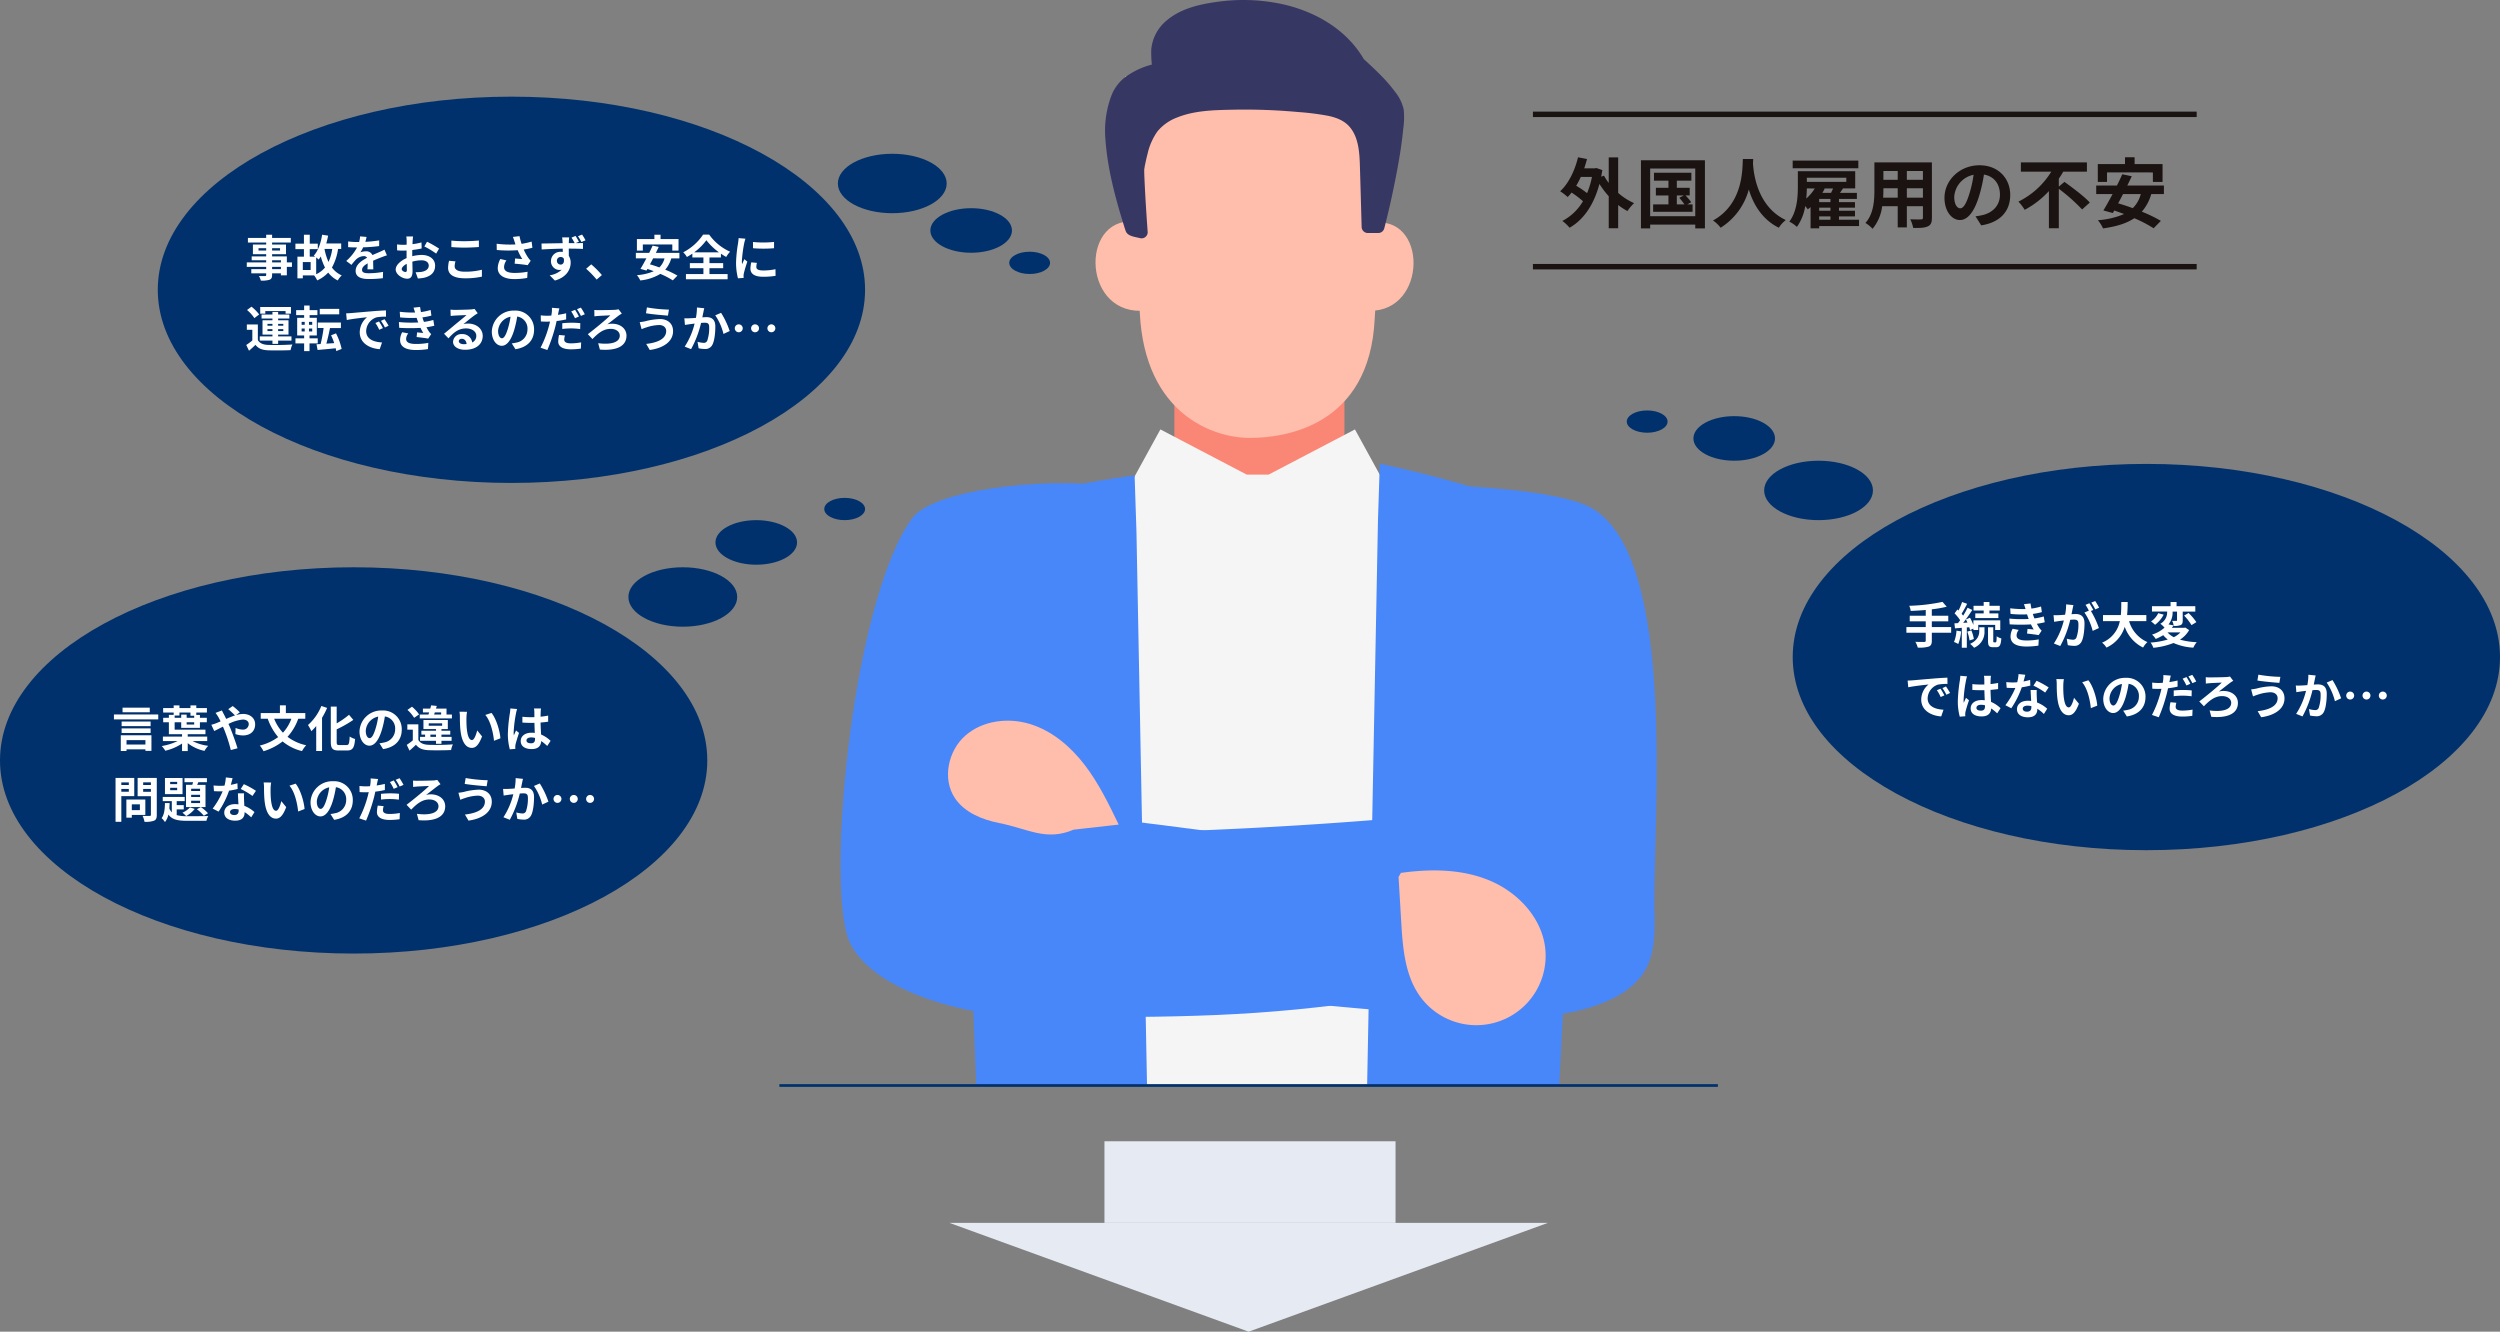 <svg xmlns="http://www.w3.org/2000/svg" xmlns:xlink="http://www.w3.org/1999/xlink" width="919" height="489.53" viewBox="0 0 919 489.53"><rect x="0" y="0" width="919" height="489.53" fill="#808080" stroke="none"/><defs><clipPath id="a"><rect width="300" height="398.794" fill="none"/></clipPath></defs><g transform="translate(6750 -1760.47)"><ellipse cx="130" cy="71" rx="130" ry="71" transform="translate(-6091 1931)" fill="#00316c"/><ellipse cx="130" cy="71" rx="130" ry="71" transform="translate(-6692 1796)" fill="#00316c"/><path d="M-99.792-16.492a31.74,31.74,0,0,1-1.792,5.964,34.435,34.435,0,0,0-4-2.716,29.558,29.558,0,0,0,1.68-3.248Zm9.632-7.168h-3.472v9.38a19,19,0,0,1-1.736-2.688l-1.036.392q.21-1.176.42-2.436l-2.184-.756-.588.112h-3.892c.392-1.12.728-2.24,1.036-3.416l-3.3-.644c-1.232,5.012-3.5,9.688-6.58,12.488A20.073,20.073,0,0,1-108.724-9.1a13.767,13.767,0,0,0,1.428-1.652,35.735,35.735,0,0,1,4.2,3.192,19.018,19.018,0,0,1-7.588,7.252,14.1,14.1,0,0,1,2.66,2.492c4.984-2.828,8.876-8.176,10.976-16.1a31.788,31.788,0,0,0,3.416,4.508V2.38h3.472V-6.16a23.667,23.667,0,0,0,3.416,2.212A16.014,16.014,0,0,1-84.308-6.86a23.08,23.08,0,0,1-5.852-3.752ZM-68.6-9.688H-66L-67.7-8.82a21.318,21.318,0,0,1,1.9,2.436h-2.8Zm3.836,3.3,1.456-.812a21.609,21.609,0,0,0-2.1-2.492h1.54v-2.8H-68.6V-15.12h5.348v-2.912H-77v2.912h5.32v2.632H-76.3v2.8h4.62v3.3h-5.628v2.716h14.5V-6.384ZM-78.4-2.044V-19.572h16.576V-2.044Zm-3.388-20.58V2.436H-78.4v-1.4h16.576v1.4h3.556v-25.06Zm37.464-.448c-.2,3.7.2,16.408-10.976,22.6a11.669,11.669,0,0,1,2.8,2.66A23.91,23.91,0,0,0-42.14-11.872c1.568,5.152,4.7,10.92,11.032,14.056A10.944,10.944,0,0,1-28.532-.644C-38.976-5.544-40.376-17.612-40.6-21.476c.028-.588.056-1.148.084-1.6Zm42.448.588H-26.012v2.8H-1.876Zm-14.392,20.5h4.144V-.756h-4.144Zm-1.624-10.276A15.951,15.951,0,0,1-21.028-8.54c.14-1.316.2-2.576.224-3.724ZM-6.3-16.184v1.512H-20.8v-1.512Zm-8.792,5.544c.308-.5.588-1.036.84-1.54l-.28-.084h3.36c-.2.532-.476,1.092-.728,1.624Zm2.968,3.416h-4.144V-8.4h4.144Zm0,3.164h-4.144V-5.18h4.144Zm10.5,3.3H-8.988V-1.988h5.88V-4.06h-5.88V-5.18h5.88V-7.224h-5.88V-8.4h6.58v-2.24H-8.624c.364-.532.756-1.064,1.12-1.624h4.48v-6.328H-24.108v5.516c0,3.78-.252,9.212-3.136,13.02a12.162,12.162,0,0,1,2.8,1.932A18.37,18.37,0,0,0-21.392-5.8c.364.448.728.924.924,1.232.336-.252.7-.532,1.036-.84V2.408h3.164v-.84H-1.624ZM15.96-8.876V-12.32h5.908v3.444Zm-8.708,0c.056-1.036.084-2.044.084-2.94v-.5H12.6v3.444Zm5.348-9.8v3.248H7.336v-3.248Zm9.268,3.248H15.96v-3.248h5.908Zm3.3-6.412H4.032v10c0,3.92-.252,8.9-3.3,12.264A12.3,12.3,0,0,1,3.36,2.576,16.035,16.035,0,0,0,6.888-5.74H12.6V2.072h3.36V-5.74h5.908v4.2c0,.5-.2.672-.728.672-.5,0-2.352.028-3.92-.056a12.588,12.588,0,0,1,1.064,3.192c2.52.028,4.228-.028,5.376-.588,1.12-.5,1.512-1.4,1.512-3.192ZM53.956-9.856c0-6.1-4.368-10.92-11.312-10.92-7.252,0-12.852,5.516-12.852,11.984,0,4.732,2.576,8.148,5.684,8.148,3.052,0,5.46-3.472,7.14-9.128A56.626,56.626,0,0,0,44.3-17.36c3.78.644,5.88,3.528,5.88,7.392,0,4.088-2.8,6.664-6.384,7.5a21.536,21.536,0,0,1-2.6.448l2.1,3.332C50.344.224,53.956-3.948,53.956-9.856Zm-20.58.7a8.814,8.814,0,0,1,7.112-8.12A42.028,42.028,0,0,1,39-10.5c-1.148,3.78-2.24,5.544-3.416,5.544C34.5-4.956,33.376-6.328,33.376-9.156Zm38.444-3.78v-2.912a28.2,28.2,0,0,0,1.624-2.576h8.708V-21.84H57.876v3.416H69.048a29.371,29.371,0,0,1-12.068,11,20,20,0,0,1,2.3,3.024,33.448,33.448,0,0,0,8.9-6.888V2.38h3.64v-14.5a65.4,65.4,0,0,1,8.568,7.588l2.828-2.548C81.2-9.3,76.888-12.516,73.892-14.672Zm17.724-5.208H106.4v3.5h3.556v-6.58H99.68v-2.492H96.152v2.492h-10v6.58h3.388Zm12.4,7.952a11.109,11.109,0,0,1-2.94,5.18C97.16-5.684,95.34-6.3,93.632-6.776c.588-1.092,1.2-2.24,1.792-3.416Zm8.512,0v-3.136H96.992c.588-1.176,1.148-2.324,1.652-3.416l-3.5-.728c-.56,1.288-1.232,2.716-1.96,4.144H85.568v3.136h6.02c-1.2,2.268-2.38,4.4-3.388,6.02l3.472.952.532-.924c1.176.392,2.38.84,3.612,1.288A29.35,29.35,0,0,1,86.184-.588a13.6,13.6,0,0,1,1.9,3.024c4.7-.672,8.512-1.764,11.48-3.752a48.087,48.087,0,0,1,7.112,3.7l2.66-2.716a51.462,51.462,0,0,0-7-3.388,16.991,16.991,0,0,0,3.472-6.468Z" transform="translate(-6065 1842)" fill="#1a1311"/><path d="M13.266-2.592h-3.24v-.846h3.24ZM10.026-5.85h3.24v.774h-3.24Zm-5-3.582V-10.3H7.848v.864Zm7.92-.864v.864H10.026V-10.3Zm4.374,5.22H15.444V-7.29H10.026v-.792h5.112v-3.564H10.026v-.738H16.9v-1.692H10.026v-1.17H7.848v1.17H1.134v1.692H7.848v.738H2.97v3.564H7.848v.792H2.52v1.44H7.848v.774H.72v1.638H7.848v.846H2.376v1.548H7.848v.558c0,.324-.108.432-.45.45-.288,0-1.35,0-2.214-.036a6.6,6.6,0,0,1,.7,1.692,9.479,9.479,0,0,0,3.186-.306c.7-.306.954-.738.954-1.8v-.558h3.24v.738h2.178V-3.438h1.872Zm8.91-1.818c.36.288.7.594.9.774a9.621,9.621,0,0,0,.792-1.134,20.787,20.787,0,0,0,1.548,4.068A9.39,9.39,0,0,1,26.226-.72ZM24.192-2.286h-2.88v-2.9h2.88Zm7.938-7.74a16.508,16.508,0,0,1-1.368,4.788,19.876,19.876,0,0,1-1.476-4.788Zm3.294,0v-2.016h-5.49a28.855,28.855,0,0,0,.684-2.862l-2.2-.342c-.486,3.078-1.476,5.958-3.078,7.7a5.53,5.53,0,0,1,.5.36h-1.98V-9.954H26.82v-2H23.868v-3.294H21.726v3.294H18.594v2h3.132v2.772H19.332V.774h1.98V-.288H25.47A8.75,8.75,0,0,1,26.6,1.548a12.848,12.848,0,0,0,4.05-2.88,9.9,9.9,0,0,0,3.51,2.9A7.719,7.719,0,0,1,35.622-.288a8.913,8.913,0,0,1-3.6-2.9,19.721,19.721,0,0,0,2.25-6.84Zm9.324-4.41-2.376-.2a10.008,10.008,0,0,1-.36,2.07h-.864a23.421,23.421,0,0,1-3.168-.216v2.106c.99.072,2.3.108,3.042.108h.234A17.665,17.665,0,0,1,37.278-5.6L39.2-4.158a20.726,20.726,0,0,1,1.674-1.98A4.384,4.384,0,0,1,43.686-7.38a1.385,1.385,0,0,1,1.26.612c-2.052,1.062-4.212,2.5-4.212,4.806,0,2.322,2.088,3.006,4.914,3.006A45.028,45.028,0,0,0,50.742.738l.072-2.322a29.446,29.446,0,0,1-5.112.5c-1.764,0-2.61-.27-2.61-1.26,0-.9.72-1.6,2.07-2.376-.018.792-.036,1.656-.09,2.2h2.16c-.018-.828-.054-2.16-.072-3.168,1.1-.5,2.124-.9,2.934-1.224.612-.234,1.566-.594,2.142-.756l-.9-2.088c-.666.342-1.3.63-2,.936-.738.324-1.494.63-2.43,1.062a2.437,2.437,0,0,0-2.394-1.386,6.1,6.1,0,0,0-2.034.36,12.568,12.568,0,0,0,1.026-1.836,53.62,53.62,0,0,0,5.868-.45l.018-2.088a45.57,45.57,0,0,1-5.094.522A17.22,17.22,0,0,0,44.748-14.436Zm17.1-.18H59.364a14.486,14.486,0,0,1,.126,1.584c0,.306,0,.828-.018,1.458-.36.018-.72.036-1.044.036a19.96,19.96,0,0,1-2.484-.144L55.98-9.5a22.068,22.068,0,0,0,2.52.09c.288,0,.612-.018.954-.036v1.512c0,.414,0,.846.018,1.278-2.214.954-4.014,2.592-4.014,4.158,0,1.908,2.466,3.42,4.212,3.42,1.188,0,1.98-.594,1.98-2.826,0-.612-.036-2.016-.072-3.438a12.136,12.136,0,0,1,3.384-.5c1.566,0,2.646.72,2.646,1.944,0,1.314-1.152,2.034-2.61,2.3a13.86,13.86,0,0,1-2.214.126L63.612.846A16.481,16.481,0,0,0,65.97.558c2.862-.72,3.978-2.322,3.978-4.446,0-2.484-2.178-3.924-4.95-3.924a14.915,14.915,0,0,0-3.456.468V-8.01c0-.522,0-1.08.018-1.62,1.17-.144,2.412-.324,3.438-.558l-.054-2.232a22.045,22.045,0,0,1-3.312.648c.018-.45.036-.882.054-1.278C61.722-13.518,61.794-14.292,61.848-14.616Zm5.13,1.944-.99,1.746A28.639,28.639,0,0,1,70.326-8.3l1.08-1.836A37.614,37.614,0,0,0,66.978-12.672ZM57.672-2.592c0-.63.738-1.368,1.836-1.962.036.972.054,1.8.054,2.25,0,.612-.252.756-.576.756C58.518-1.548,57.672-2.034,57.672-2.592ZM75.924-13.086v2.376c1.458.126,3.024.2,4.914.2,1.71,0,3.942-.108,5.2-.216v-2.394c-1.386.144-3.438.252-5.22.252A47.219,47.219,0,0,1,75.924-13.086Zm1.512,7.632L75.078-5.67a11.644,11.644,0,0,0-.36,2.592c0,2.466,2.07,3.852,6.192,3.852A27.737,27.737,0,0,0,87.156.162l-.018-2.538a24.715,24.715,0,0,1-6.318.72c-2.592,0-3.69-.828-3.69-1.98A6.632,6.632,0,0,1,77.436-5.454Zm21.69-7.326c.108.306.216.684.36,1.1a37.681,37.681,0,0,1-6.912-.252l.036,2.3a48.268,48.268,0,0,0,7.686.072A23.653,23.653,0,0,0,101.988-6.3c-.558-.036-1.746-.144-2.628-.216l-.18,1.908c1.512.126,3.78.36,4.788.558l1.116-1.62a11.349,11.349,0,0,1-.972-1.206,19.716,19.716,0,0,1-1.6-2.934,23.94,23.94,0,0,0,3.2-.648l-.288-2.268a27.106,27.106,0,0,1-3.69.828,21.05,21.05,0,0,1-.756-2.826l-2.43.288C98.784-13.842,98.982-13.194,99.126-12.78ZM96.174-5.8l-2.25-.522A7.368,7.368,0,0,0,92.97-2.97c0,2.592,2.322,4.014,5.994,4.032A25.394,25.394,0,0,0,103.806.63l.126-2.268a24.86,24.86,0,0,1-4.824.432c-2.466,0-3.816-.648-3.816-2.16A4.336,4.336,0,0,1,96.174-5.8Zm18.54.162a1.345,1.345,0,0,1,1.368-1.422,1.3,1.3,0,0,1,1.188.63c.234,1.584-.414,2.16-1.17,2.16A1.359,1.359,0,0,1,114.714-5.634Zm6.84-9.162-1.476.612a22.854,22.854,0,0,1,1.17,2.034h-2.16c0-.216.018-.414.018-.558.018-.288.072-1.26.126-1.548H116.64c.036.234.108.846.162,1.566a4.906,4.906,0,0,1,.018.558c-2.43.036-5.706.108-7.758.126l.054,2.178c2.214-.126,5.022-.252,7.74-.288.018.4.018.81.018,1.206a4.671,4.671,0,0,0-.72-.054,3.425,3.425,0,0,0-3.618,3.384,3.184,3.184,0,0,0,3.114,3.294,3.889,3.889,0,0,0,.828-.09,8.147,8.147,0,0,1-4.41,2.052L113.976,1.6c4.41-1.242,5.8-4.212,5.8-6.57a4.526,4.526,0,0,0-.684-2.5c0-.792,0-1.746-.018-2.664,2.43,0,4.14.054,5.22.108l.018-2.142c-.54,0-1.584,0-2.736.018l1.242-.522A20.505,20.505,0,0,0,121.554-14.8Zm2.412-.5-1.494.612a15.708,15.708,0,0,1,1.26,2.124l1.512-.63A19.914,19.914,0,0,0,123.966-15.3ZM129.33,1.242l1.926-1.656a32.39,32.39,0,0,0-3.924-3.942l-1.872,1.62A35.273,35.273,0,0,1,129.33,1.242ZM146.3-11.664H157.14v2.25h2.286v-4.23H152.82v-1.6h-2.268v1.6h-6.426v4.23H146.3Zm7.974,5.112a7.141,7.141,0,0,1-1.89,3.33c-1.188-.432-2.358-.828-3.456-1.134.378-.7.774-1.44,1.152-2.2Zm5.472,0V-8.568h-8.658c.378-.756.738-1.494,1.062-2.2l-2.25-.468c-.36.828-.792,1.746-1.26,2.664h-4.9v2.016h3.87c-.774,1.458-1.53,2.826-2.178,3.87l2.232.612.342-.594c.756.252,1.53.54,2.322.828a18.868,18.868,0,0,1-6.192,1.458,8.742,8.742,0,0,1,1.224,1.944,17.575,17.575,0,0,0,7.38-2.412A30.913,30.913,0,0,1,157.32,1.53l1.71-1.746a33.082,33.082,0,0,0-4.5-2.178,10.923,10.923,0,0,0,2.232-4.158Zm5.418-2.214a20.736,20.736,0,0,0,4.5-4.464,21.693,21.693,0,0,0,4.644,4.464ZM170.8-2.934h5.04V-4.806H170.8v-2.07h4.212v-1.4a22.817,22.817,0,0,0,1.944,1.206A10.429,10.429,0,0,1,178.38-9a19.023,19.023,0,0,1-7.7-6.3h-2.214a19.643,19.643,0,0,1-7.308,6.516,7.908,7.908,0,0,1,1.35,1.728,23.03,23.03,0,0,0,2-1.242v1.422h4.068v2.07h-4.986v1.872h4.986V-.792h-6.426V1.134h15.318V-.792H170.8Zm16-9.648v2.3a48.311,48.311,0,0,0,7.74,0V-12.6A37.014,37.014,0,0,1,186.8-12.582Zm1.44,7.686-2.07-.2a11,11,0,0,0-.306,2.34C185.868-.9,187.362.2,190.458.2A25.492,25.492,0,0,0,195.1-.144l-.036-2.43a21.278,21.278,0,0,1-4.518.468c-1.836,0-2.52-.486-2.52-1.278A6.11,6.11,0,0,1,188.244-4.9Zm-4.212-8.892L181.512-14c-.018.576-.126,1.26-.18,1.764a50.192,50.192,0,0,0-.756,7.128,23.01,23.01,0,0,0,.7,5.886L183.366.63c-.018-.252-.036-.54-.036-.738a5.433,5.433,0,0,1,.09-.846c.2-.954.792-2.916,1.3-4.41L183.6-6.246c-.252.594-.54,1.224-.81,1.836a8.684,8.684,0,0,1-.072-1.17,47.742,47.742,0,0,1,.864-6.606C183.654-12.51,183.888-13.41,184.032-13.788ZM7.524,12.824h7.452v.954h1.98V11.312H5.652v2.466H7.524Zm.792,7.344v-.7h1.836v.7Zm0-2.646h1.836v.7H8.316Zm5.832,0v.7H12.24v-.7Zm0,2.646H12.24v-.7h1.908Zm-4,4.7H12.24V23.678h4.9V22.13h-4.9v-.666h3.816V16.19H12.24v-.63h4.122V14.084H12.24v-.936H10.152v.936h-4V15.56h4v.63H6.5v5.274h3.654v.666H5.49v1.548h4.662Zm-4.878-10.8A15.642,15.642,0,0,0,2.448,11.2L.81,12.428a14.026,14.026,0,0,1,2.7,2.988Zm-.486,3.672H.738V19.7H2.754v3.924A21.571,21.571,0,0,1,.522,25.28L1.53,27.4c.918-.774,1.656-1.458,2.376-2.16,1.08,1.386,2.52,1.908,4.662,2,2.2.09,6.012.054,8.244-.054a9.76,9.76,0,0,1,.666-2.088c-2.484.2-6.732.252-8.892.162-1.836-.072-3.1-.576-3.8-1.782ZM34.7,12H27.54V14.03H34.7ZM20.88,19.25h1.134v1.062H20.88Zm0-2.466h1.134v1.08H20.88Zm3.888,1.08H23.58v-1.08h1.188Zm0,2.448H23.58V19.25h1.188ZM26.8,24.7V22.85H23.778V21.788H26.46v-6.5H23.814v-.972h2.862V12.464H23.814V10.772H21.8v1.692H18.864v1.854H21.8v.972H19.242v6.5H21.8V22.85H18.612V24.7H21.8v2.844h1.98V24.7Zm8.784,2.034a22.829,22.829,0,0,0-2.07-5.724l-1.818.72A21.568,21.568,0,0,1,32.85,24.6l-2.88.2c.45-1.638.954-3.762,1.332-5.742h4.014V17.036h-8.5v2.016h2.142a52,52,0,0,1-1.1,5.886l-1.512.09.4,2.088c1.854-.162,4.266-.378,6.66-.63.09.378.144.72.2,1.044Zm1.656-13.086.234,2.466c2.088-.45,5.76-.846,7.452-1.026a7.2,7.2,0,0,0-2.682,5.562c0,3.906,3.564,5.922,7.344,6.174l.846-2.466c-3.06-.162-5.832-1.224-5.832-4.194a5.47,5.47,0,0,1,3.816-5.04,18.7,18.7,0,0,1,3.474-.252l-.018-2.3c-1.278.054-3.24.162-5.094.324-3.294.27-6.264.54-7.776.666C38.664,13.6,37.962,13.634,37.242,13.652ZM49.32,16.64l-1.332.558a13.888,13.888,0,0,1,1.4,2.5l1.368-.612A22.342,22.342,0,0,0,49.32,16.64Zm2.016-.828-1.314.612a15.835,15.835,0,0,1,1.476,2.43l1.35-.648A26.924,26.924,0,0,0,51.336,15.812Zm5.292,1.044.126,2.124a66.94,66.94,0,0,0,7.83.018c.288.612.63,1.242,1.008,1.872-.54-.054-1.512-.144-2.268-.216l-.18,1.71c1.314.144,3.258.378,4.266.576l1.1-1.656a5.487,5.487,0,0,1-.81-.918,16.382,16.382,0,0,1-.936-1.6,24.119,24.119,0,0,0,2.88-.558l-.36-2.124a23.238,23.238,0,0,1-3.438.72c-.108-.288-.216-.558-.306-.81-.09-.27-.18-.558-.27-.846a26.241,26.241,0,0,0,3.312-.666l-.288-2.07a20.689,20.689,0,0,1-3.546.774q-.189-.918-.324-1.89l-2.412.27c.216.63.4,1.206.576,1.782a37.442,37.442,0,0,1-5.634-.27l.126,2.07a42.085,42.085,0,0,0,6.066.162c.108.306.216.648.36,1.062.072.2.144.414.234.63A46.126,46.126,0,0,1,56.628,16.856Zm3.456,4.176L57.852,20.6a5.977,5.977,0,0,0-.774,2.9c.036,2.574,2.268,3.636,5.868,3.636a27.647,27.647,0,0,0,4.374-.342l.126-2.286a23.691,23.691,0,0,1-4.518.4c-2.376,0-3.636-.54-3.636-1.872A3.378,3.378,0,0,1,60.084,21.032ZM78.66,23.876c0-.45.432-.864,1.116-.864.972,0,1.638.756,1.746,1.926a9.4,9.4,0,0,1-1.044.054C79.4,24.992,78.66,24.542,78.66,23.876ZM75.6,12.284l.072,2.34c.414-.054.99-.108,1.476-.144.954-.054,3.438-.162,4.356-.18-.882.774-2.754,2.286-3.762,3.114-1.062.882-3.24,2.718-4.518,3.744l1.638,1.692c1.926-2.2,3.726-3.654,6.48-3.654,2.124,0,3.744,1.1,3.744,2.718a2.609,2.609,0,0,1-1.494,2.448,3.6,3.6,0,0,0-3.834-3.078,3.016,3.016,0,0,0-3.222,2.808c0,1.8,1.89,2.952,4.392,2.952,4.356,0,6.516-2.25,6.516-5.094,0-2.628-2.322-4.536-5.382-4.536a7.032,7.032,0,0,0-1.71.2c1.134-.9,3.024-2.484,4-3.168.414-.306.846-.558,1.26-.828l-1.17-1.6a7.865,7.865,0,0,1-1.368.2c-1.026.09-4.878.162-5.832.162A12.491,12.491,0,0,1,75.6,12.284Zm30.726,7.38a6.855,6.855,0,0,0-7.272-7.02,8,8,0,0,0-8.262,7.7c0,3.042,1.656,5.238,3.654,5.238,1.962,0,3.51-2.232,4.59-5.868a36.4,36.4,0,0,0,1.08-4.878,4.45,4.45,0,0,1,3.78,4.752,4.885,4.885,0,0,1-4.1,4.824,13.844,13.844,0,0,1-1.674.288l1.35,2.142C104,26.144,106.326,23.462,106.326,19.664Zm-13.23.45a5.666,5.666,0,0,1,4.572-5.22,27.018,27.018,0,0,1-.954,4.356c-.738,2.43-1.44,3.564-2.2,3.564C93.816,22.814,93.1,21.932,93.1,20.114Zm24.57,1.692-2.16-.2a12.253,12.253,0,0,0-.306,2.412c0,1.818,1.638,2.862,4.662,2.862a25.833,25.833,0,0,0,3.672-.27l.09-2.286a21.055,21.055,0,0,1-3.744.36c-1.926,0-2.466-.594-2.466-1.386A6.311,6.311,0,0,1,117.666,21.806Zm-2.034-9.972-2.754-.216a9.379,9.379,0,0,1-.054,1.836q-.054.432-.162,1.026-.837.054-1.62.054a17.617,17.617,0,0,1-2.268-.144l.054,2.25c.63.036,1.3.072,2.178.072.378,0,.774-.018,1.188-.036-.126.5-.252,1.026-.378,1.512a39.369,39.369,0,0,1-3.114,8.1l2.5.846a58.061,58.061,0,0,0,2.862-8.334c.2-.738.378-1.548.54-2.322a33.137,33.137,0,0,0,3.51-.594v-2.25c-.99.234-2.016.432-3.024.576.054-.234.108-.468.144-.666C115.308,13.148,115.488,12.338,115.632,11.834Zm1.062,5.454v2.106a26.938,26.938,0,0,1,3.474-.2,26.175,26.175,0,0,1,3.1.234l.054-2.16a31.653,31.653,0,0,0-3.168-.162A34.314,34.314,0,0,0,116.694,17.288Zm4.7-4.932-1.422.594a20.155,20.155,0,0,1,1.4,2.5l1.44-.63A24.76,24.76,0,0,0,121.392,12.356Zm2.124-.81-1.422.576a19.085,19.085,0,0,1,1.458,2.484l1.422-.612A19.87,19.87,0,0,0,123.516,11.546Zm4.95.864.036,2.358c.4-.072,1.044-.126,1.494-.162.864-.054,3.366-.18,4.356-.216-1.422,1.476-5.868,5.094-8.262,6.93l1.692,1.782c1.926-1.962,3.888-3.744,6.678-3.744,2.052,0,3.366,1.062,3.366,2.484,0,2.376-2.952,3.438-7.938,2.79l.63,2.34c6.66.54,9.774-1.548,9.774-5.112,0-2.52-2.16-4.392-5.328-4.392a6.249,6.249,0,0,0-1.71.234c1.566-1.188,3.294-2.574,4.338-3.348.252-.162.666-.432.99-.612l-1.206-1.584a8.917,8.917,0,0,1-1.3.2c-1.17.072-5.184.126-6.156.126A13.585,13.585,0,0,1,128.466,12.41Zm26.424,7.7c0,2.808-2.88,4.284-7.344,4.788l1.3,2.232c5-.684,8.568-3.078,8.568-6.93,0-2.826-2-4.446-4.842-4.446a23.735,23.735,0,0,0-5.436.828,18.118,18.118,0,0,1-1.98.306l.684,2.574c.522-.2,1.224-.486,1.746-.63a16.054,16.054,0,0,1,4.68-.882C153.954,17.954,154.89,18.926,154.89,20.114Zm-7.074-8.64-.36,2.16c2.07.36,5.976.72,8.082.864l.36-2.214A53.446,53.446,0,0,1,147.816,11.474Zm21.06.306-2.682-.27a19.951,19.951,0,0,1-.378,3.816c-.918.072-1.764.126-2.322.144a17.186,17.186,0,0,1-1.926,0l.216,2.448c.54-.09,1.494-.216,2-.306.342-.036.9-.108,1.548-.18a27.059,27.059,0,0,1-3.636,8.46l2.34.936a37.934,37.934,0,0,0,3.672-9.648c.5-.036.954-.072,1.242-.072,1.134,0,1.746.2,1.746,1.638a14.327,14.327,0,0,1-.72,4.986,1.334,1.334,0,0,1-1.35.774,10.546,10.546,0,0,1-2.214-.378l.4,2.376a11.644,11.644,0,0,0,2.16.252,2.875,2.875,0,0,0,2.952-1.656c.774-1.566,1.026-4.482,1.026-6.606,0-2.592-1.35-3.438-3.258-3.438-.378,0-.918.036-1.512.072.126-.648.252-1.314.378-1.854C168.642,12.824,168.768,12.248,168.876,11.78Zm6.192,1.692-2.142.918a20.7,20.7,0,0,1,3.024,6.84l2.286-1.062A31.111,31.111,0,0,0,175.068,13.472Zm6.5,4.23a1.458,1.458,0,1,0,1.458,1.458A1.452,1.452,0,0,0,181.566,17.7Zm5.994,0a1.458,1.458,0,1,0,1.458,1.458A1.452,1.452,0,0,0,187.56,17.7Zm5.994,0a1.458,1.458,0,1,0,1.458,1.458A1.452,1.452,0,0,0,193.554,17.7Z" transform="translate(-6660 1862)" fill="#fff"/><path d="M17.244-6.03h-7.11V-8.136h6.048v-2.052H10.134v-2.358a42.409,42.409,0,0,0,5.472-.954l-1.548-1.782a66.841,66.841,0,0,1-12.222,1.44,7.168,7.168,0,0,1,.54,1.89c1.764-.072,3.654-.18,5.526-.342v2.106H2.016v2.052H7.9V-6.03H.792v2.088H7.9v2.9c0,.36-.162.486-.576.5-.4,0-1.908,0-3.24-.054A8.3,8.3,0,0,1,4.968,1.53a12.242,12.242,0,0,0,4-.36c.846-.342,1.17-.9,1.17-2.178V-3.942h7.11ZM29.2-11.052H26.118v1.728H34.6v-1.728H31.32V-12.1h3.8v-1.746h-3.8v-1.4H29.2v1.4H25.47V-12.1H29.2Zm-9.99,6.336A13.119,13.119,0,0,1,18.288-.54a8.992,8.992,0,0,1,1.566.756,16.522,16.522,0,0,0,1.062-4.644Zm4.7-1.242c.108.4.216.756.27,1.062l1.242-.576v.54H27.2V-6.84h6.228v1.908H35.3V-8.5H25.416V-6.8A18.606,18.606,0,0,0,24.174-9.45l-1.512.63c.2.36.4.756.576,1.152l-1.566.09c1.134-1.44,2.358-3.222,3.348-4.734l-1.746-.81a29.018,29.018,0,0,1-1.62,2.916,9.053,9.053,0,0,0-.576-.7,40.524,40.524,0,0,0,2.034-3.672l-1.854-.648a22.087,22.087,0,0,1-1.3,3.114c-.144-.126-.288-.252-.414-.378L18.5-11.052a16.565,16.565,0,0,1,2.052,2.52c-.27.378-.54.738-.81,1.062l-1.3.072.216,1.854,2.5-.2V1.566H23V-5.886Zm-.738,1.62a14.308,14.308,0,0,1,.828,3.24l1.584-.522a13.154,13.154,0,0,0-.918-3.168Zm4.41-.2c0,1.314-.414,3.294-3.366,4.7a9.953,9.953,0,0,1,1.458,1.422A6.266,6.266,0,0,0,29.5-4.5V-5.94H27.576ZM32.994-.414c-.234,0-.27-.072-.27-.558V-5.94H30.8V-.972c0,1.782.324,2.358,1.854,2.358H33.8c1.224,0,1.71-.666,1.89-3.24a4.822,4.822,0,0,1-1.71-.792C33.948-.7,33.858-.414,33.606-.414Zm5.634-8.73.126,2.124A66.941,66.941,0,0,0,46.584-7c.288.612.63,1.242,1.008,1.872-.54-.054-1.512-.144-2.268-.216l-.18,1.71c1.314.144,3.258.378,4.266.576l1.1-1.656a5.487,5.487,0,0,1-.81-.918,16.382,16.382,0,0,1-.936-1.6,24.119,24.119,0,0,0,2.88-.558l-.36-2.124a23.238,23.238,0,0,1-3.438.72c-.108-.288-.216-.558-.306-.81-.09-.27-.18-.558-.27-.846a26.241,26.241,0,0,0,3.312-.666l-.288-2.07a20.689,20.689,0,0,1-3.546.774q-.189-.918-.324-1.89l-2.412.27c.216.63.4,1.206.576,1.782a37.442,37.442,0,0,1-5.634-.27l.126,2.07a42.085,42.085,0,0,0,6.066.162c.108.306.216.648.36,1.062.072.2.144.414.234.63A46.126,46.126,0,0,1,38.628-9.144Zm3.456,4.176L39.852-5.4a5.977,5.977,0,0,0-.774,2.9c.036,2.574,2.268,3.636,5.868,3.636A27.647,27.647,0,0,0,49.32.792l.126-2.286a23.691,23.691,0,0,1-4.518.4c-2.376,0-3.636-.54-3.636-1.872A3.378,3.378,0,0,1,42.084-4.968ZM62.19-14.094l-2.682-.27a18.319,18.319,0,0,1-.378,3.8c-.918.09-1.764.144-2.322.162a17.187,17.187,0,0,1-1.926,0L55.1-7.956c.558-.09,1.494-.216,2.016-.306.324-.036.9-.108,1.548-.18A27.544,27.544,0,0,1,55.008.018l2.34.936A37.935,37.935,0,0,0,61.02-8.694c.522-.036.972-.072,1.26-.072,1.116,0,1.746.2,1.746,1.638a14.286,14.286,0,0,1-.738,4.986,1.32,1.32,0,0,1-1.35.774,10.4,10.4,0,0,1-2.2-.378L60.12.63a11.829,11.829,0,0,0,2.16.252A2.861,2.861,0,0,0,65.232-.774c.774-1.566,1.026-4.482,1.026-6.606,0-2.592-1.35-3.438-3.258-3.438-.378,0-.9.036-1.512.072.126-.648.27-1.314.378-1.854C61.956-13.05,62.082-13.626,62.19-14.094Zm8.01-1.494-1.44.576a20.36,20.36,0,0,1,1.458,2.484l1.422-.612A23.946,23.946,0,0,0,70.2-15.588Zm-2.142.81-1.422.594A19.9,19.9,0,0,1,67.86-12.06l-1.62.7a20.243,20.243,0,0,1,3.024,6.75L71.55-5.652a32.663,32.663,0,0,0-2.934-6.282l.882-.378C69.156-12.978,68.508-14.112,68.058-14.778Zm20.934,6.57v-2.214H81.918c.18-1.674.2-3.33.216-4.806h-2.34c-.018,1.476,0,3.114-.18,4.806H73.062v2.214h6.192A10.791,10.791,0,0,1,72.72-.288a6.342,6.342,0,0,1,1.6,1.818,12.39,12.39,0,0,0,6.732-7.65A13.426,13.426,0,0,0,87.8,1.512,8.614,8.614,0,0,1,89.388-.5a12.011,12.011,0,0,1-6.732-7.7Zm12.546,4.14A8.89,8.89,0,0,1,99.09-2.3a7.678,7.678,0,0,1-2.3-1.764Zm1.8-1.764-.378.072H98.37c.234-.288.45-.576.666-.864L97.146-7a6.891,6.891,0,0,0,1.494-4.716h1.638v3.186c0,.18-.054.234-.27.234-.2,0-.9,0-1.53-.018a7.08,7.08,0,0,1,.594,1.872,6.383,6.383,0,0,0,2.538-.306c.612-.306.756-.828.756-1.728v-3.24h4.626V-13.68H100.1v-1.548H97.9v1.548h-6.84v1.962h5.58a4.8,4.8,0,0,1-2.5,4.482A7.762,7.762,0,0,1,95.67-5.8,12.553,12.553,0,0,1,91.08-3.24a5.737,5.737,0,0,1,1.35,1.584A17.3,17.3,0,0,0,95.2-3.042a10.831,10.831,0,0,0,1.674,1.6A28.273,28.273,0,0,1,90.558-.324,7.049,7.049,0,0,1,91.566,1.6,27.632,27.632,0,0,0,98.982-.162a20.784,20.784,0,0,0,7.29,1.71,9.361,9.361,0,0,1,1.242-2.016,25.622,25.622,0,0,1-6.156-.936A9.922,9.922,0,0,0,104.724-4.9Zm-9.972-5.292A7.556,7.556,0,0,1,90.72-8.1,12.871,12.871,0,0,1,92.2-6.858a11.176,11.176,0,0,0,3.168-3.726Zm9.5.882a19.28,19.28,0,0,1,2.736,3.51l1.782-1.1a21.128,21.128,0,0,0-2.862-3.366ZM1.242,13.652l.234,2.466c2.088-.45,5.76-.846,7.452-1.026a7.2,7.2,0,0,0-2.682,5.562c0,3.906,3.564,5.922,7.344,6.174l.846-2.466C11.376,24.2,8.6,23.138,8.6,20.168a5.47,5.47,0,0,1,3.816-5.04,18.7,18.7,0,0,1,3.474-.252l-.018-2.3c-1.278.054-3.24.162-5.094.324-3.294.27-6.264.54-7.776.666C2.664,13.6,1.962,13.634,1.242,13.652ZM13.32,16.64l-1.332.558a13.888,13.888,0,0,1,1.4,2.5l1.368-.612A22.342,22.342,0,0,0,13.32,16.64Zm2.016-.828-1.314.612a15.835,15.835,0,0,1,1.476,2.43l1.35-.648A26.924,26.924,0,0,0,15.336,15.812Zm11.2,7.848c0-.684.684-1.116,1.71-1.116a5.557,5.557,0,0,1,1.44.2v.324c0,1.062-.378,1.638-1.476,1.638C27.252,24.7,26.532,24.4,26.532,23.66Zm5.346-11.754H29.3a7.644,7.644,0,0,1,.126,1.188c0,.378.018,1.116.018,2-.414.018-.846.018-1.26.018a29.992,29.992,0,0,1-3.15-.162V17.09c1.062.072,2.088.108,3.15.108.414,0,.846,0,1.278-.018.018,1.278.09,2.592.126,3.708a8.008,8.008,0,0,0-1.17-.072c-2.448,0-4,1.26-4,3.078,0,1.89,1.548,2.934,4.032,2.934,2.43,0,3.4-1.224,3.51-2.952a18.881,18.881,0,0,1,2.2,1.818l1.242-1.89a11.78,11.78,0,0,0-3.492-2.322c-.072-1.224-.162-2.664-.2-4.41.99-.072,1.926-.18,2.79-.306v-2.25a24.662,24.662,0,0,1-2.79.414c.018-.792.036-1.458.054-1.854A11.272,11.272,0,0,1,31.878,11.906Zm-8.784.2-2.484-.216a17.171,17.171,0,0,1-.18,1.764,57,57,0,0,0-.738,7.506,21.142,21.142,0,0,0,.72,5.76l2.034-.162c-.018-.252-.036-.558-.036-.738a5.023,5.023,0,0,1,.09-.846c.216-.972.792-2.808,1.3-4.284l-1.1-.9c-.27.612-.576,1.224-.81,1.854a8.508,8.508,0,0,1-.072-1.17,48.05,48.05,0,0,1,.864-6.966A11.688,11.688,0,0,1,23.094,12.1Zm21.4-.594-2.484-.252a15.137,15.137,0,0,1-.486,3.006c-.558.054-1.1.072-1.638.072a22.74,22.74,0,0,1-2.394-.126l.162,2.088c.774.054,1.512.072,2.25.072.306,0,.612,0,.936-.018a28.359,28.359,0,0,1-3.672,6.354l2.178,1.116a33.167,33.167,0,0,0,3.852-7.7,31.228,31.228,0,0,0,3.15-.63L46.278,13.4a22.067,22.067,0,0,1-2.43.576C44.118,13,44.352,12.086,44.5,11.51ZM43.56,23.966c0-.63.666-1.1,1.71-1.1a6.466,6.466,0,0,1,1.458.18v.36c0,.99-.378,1.674-1.62,1.674C44.118,25.082,43.56,24.632,43.56,23.966Zm5.148-6.858h-2.25c.036,1.1.126,2.7.2,4.032-.414-.036-.81-.072-1.242-.072-2.5,0-3.978,1.35-3.978,3.114,0,1.98,1.764,2.97,4,2.97,2.556,0,3.474-1.3,3.474-2.97V24a15.259,15.259,0,0,1,2.43,1.926L52.542,24a11.771,11.771,0,0,0-3.726-2.3c-.036-.9-.09-1.764-.108-2.286C48.69,18.62,48.654,17.864,48.708,17.108Zm3.1.954,1.278-1.89a31.006,31.006,0,0,0-4.446-2.448l-1.152,1.782A25.979,25.979,0,0,1,51.8,18.062ZM58.68,13.13l-2.772-.036a10.941,10.941,0,0,1,.144,1.836c0,1.1.018,3.2.2,4.86.5,4.824,2.214,6.606,4.194,6.606,1.44,0,2.574-1.1,3.762-4.23l-1.8-2.2c-.342,1.44-1.062,3.546-1.908,3.546-1.134,0-1.674-1.782-1.926-4.374-.108-1.3-.126-2.646-.108-3.816A14.563,14.563,0,0,1,58.68,13.13Zm9,.414-2.286.738c1.962,2.232,2.916,6.606,3.2,9.5l2.358-.918C70.758,20.114,69.39,15.614,67.68,13.544Zm21.006,6.12a6.855,6.855,0,0,0-7.272-7.02,8,8,0,0,0-8.262,7.7c0,3.042,1.656,5.238,3.654,5.238,1.962,0,3.51-2.232,4.59-5.868a36.4,36.4,0,0,0,1.08-4.878,4.45,4.45,0,0,1,3.78,4.752,4.885,4.885,0,0,1-4.1,4.824,13.844,13.844,0,0,1-1.674.288l1.35,2.142C86.364,26.144,88.686,23.462,88.686,19.664Zm-13.23.45a5.666,5.666,0,0,1,4.572-5.22,27.018,27.018,0,0,1-.954,4.356c-.738,2.43-1.44,3.564-2.2,3.564C76.176,22.814,75.456,21.932,75.456,20.114Zm24.57,1.692-2.16-.2a12.253,12.253,0,0,0-.306,2.412c0,1.818,1.638,2.862,4.662,2.862a25.833,25.833,0,0,0,3.672-.27l.09-2.286a21.055,21.055,0,0,1-3.744.36c-1.926,0-2.466-.594-2.466-1.386A6.311,6.311,0,0,1,100.026,21.806Zm-2.034-9.972-2.754-.216a9.379,9.379,0,0,1-.054,1.836q-.054.432-.162,1.026-.837.054-1.62.054a17.617,17.617,0,0,1-2.268-.144l.054,2.25c.63.036,1.3.072,2.178.072.378,0,.774-.018,1.188-.036-.126.5-.252,1.026-.378,1.512a39.369,39.369,0,0,1-3.114,8.1l2.5.846A58.061,58.061,0,0,0,96.426,18.8c.2-.738.378-1.548.54-2.322a33.137,33.137,0,0,0,3.51-.594v-2.25c-.99.234-2.016.432-3.024.576.054-.234.108-.468.144-.666C97.668,13.148,97.848,12.338,97.992,11.834Zm1.062,5.454v2.106a26.938,26.938,0,0,1,3.474-.2,26.175,26.175,0,0,1,3.1.234l.054-2.16a31.653,31.653,0,0,0-3.168-.162A34.314,34.314,0,0,0,99.054,17.288Zm4.7-4.932-1.422.594a20.155,20.155,0,0,1,1.4,2.5l1.44-.63A24.76,24.76,0,0,0,103.752,12.356Zm2.124-.81-1.422.576a19.085,19.085,0,0,1,1.458,2.484l1.422-.612A19.87,19.87,0,0,0,105.876,11.546Zm4.95.864.036,2.358c.4-.072,1.044-.126,1.494-.162.864-.054,3.366-.18,4.356-.216-1.422,1.476-5.868,5.094-8.262,6.93l1.692,1.782c1.926-1.962,3.888-3.744,6.678-3.744,2.052,0,3.366,1.062,3.366,2.484,0,2.376-2.952,3.438-7.938,2.79l.63,2.34c6.66.54,9.774-1.548,9.774-5.112,0-2.52-2.16-4.392-5.328-4.392a6.249,6.249,0,0,0-1.71.234c1.566-1.188,3.294-2.574,4.338-3.348.252-.162.666-.432.99-.612l-1.206-1.584a8.917,8.917,0,0,1-1.3.2c-1.17.072-5.184.126-6.156.126A13.586,13.586,0,0,1,110.826,12.41Zm26.424,7.7c0,2.808-2.88,4.284-7.344,4.788l1.3,2.232c5-.684,8.568-3.078,8.568-6.93,0-2.826-2-4.446-4.842-4.446a23.735,23.735,0,0,0-5.436.828,18.118,18.118,0,0,1-1.98.306l.684,2.574c.522-.2,1.224-.486,1.746-.63a16.054,16.054,0,0,1,4.68-.882C136.314,17.954,137.25,18.926,137.25,20.114Zm-7.074-8.64-.36,2.16c2.07.36,5.976.72,8.082.864l.36-2.214A53.446,53.446,0,0,1,130.176,11.474Zm21.06.306-2.682-.27a19.952,19.952,0,0,1-.378,3.816c-.918.072-1.764.126-2.322.144a17.186,17.186,0,0,1-1.926,0l.216,2.448c.54-.09,1.494-.216,2-.306.342-.036.9-.108,1.548-.18a27.059,27.059,0,0,1-3.636,8.46l2.34.936a37.934,37.934,0,0,0,3.672-9.648c.5-.036.954-.072,1.242-.072,1.134,0,1.746.2,1.746,1.638a14.327,14.327,0,0,1-.72,4.986,1.334,1.334,0,0,1-1.35.774,10.546,10.546,0,0,1-2.214-.378l.4,2.376a11.644,11.644,0,0,0,2.16.252,2.875,2.875,0,0,0,2.952-1.656c.774-1.566,1.026-4.482,1.026-6.606,0-2.592-1.35-3.438-3.258-3.438-.378,0-.918.036-1.512.072.126-.648.252-1.314.378-1.854C151,12.824,151.128,12.248,151.236,11.78Zm6.192,1.692-2.142.918a20.7,20.7,0,0,1,3.024,6.84l2.286-1.062A31.111,31.111,0,0,0,157.428,13.472Zm6.5,4.23a1.458,1.458,0,1,0,1.458,1.458A1.452,1.452,0,0,0,163.926,17.7Zm5.994,0a1.458,1.458,0,1,0,1.458,1.458A1.452,1.452,0,0,0,169.92,17.7Zm5.994,0a1.458,1.458,0,1,0,1.458,1.458A1.452,1.452,0,0,0,175.914,17.7Z" transform="translate(-6050 1997)" fill="#fff"/><g transform="translate(-6441 1760.47)"><rect width="62.515" height="37.368" transform="translate(122.697 143.043)" fill="#fa8775"/><g clip-path="url(#a)"><path d="M218.67,91.9l-.743,32.247c21.5.324,21.5-35.866.743-32.247" transform="translate(-23.528 -9.894)" fill="#ffbdab"/><path d="M117.269,31.377,120.863,88.2c-.223,5.974,1.078,16.062,1.789,30.136,1.889,37.36,27.221,45.917,40.4,45.917S207.113,159.772,209,120.5c.591-12.286,3.246-34.449,3.246-34.449l4.045-41.363L196.456,30.259Z" transform="translate(-12.66 -3.267)" fill="#ffbdab"/><path d="M121.647,124.1l-.76-32.625c-21.237-3.662-21.237,32.953.76,32.625" transform="translate(-11.342 -9.848)" fill="#ffbdab"/><path d="M215.749,33.967c-3.318-4.6-7.525-8.432-11.668-12.271-6.818-11.663-19.438-18.388-32.457-20.668A68.174,68.174,0,0,0,151.091.562c-6.872.893-14.126,2.4-19.529,7.027a15.654,15.654,0,0,0-5.587,10.55,38.456,38.456,0,0,0,.194,5.386c0,.074.015.143.021.216a28.444,28.444,0,0,0-8.409,3.675,15.575,15.575,0,0,0-6.465,7.748,36.724,36.724,0,0,0-2.175,16.3c.757,10.342,3.437,20.6,6.486,30.483.307,1,.6,2.011.954,2.991.712,1.953,3.478,2.127,5.255,2.6a2.249,2.249,0,0,0,2.823-2.15c-.443-6.331-.872-12.666-1.155-19.006-.061-1.35-.137-2.706-.114-4.057,0-.061.007-.125.012-.188a6.416,6.416,0,0,0,.156-.941c.322-1.574.658-3.145,1.069-4.7a22.933,22.933,0,0,1,3.578-8.141,17.108,17.108,0,0,1,7.282-5.168c6.331-2.558,13.394-2.71,20.124-2.855a216.653,216.653,0,0,1,24.349.849,97.676,97.676,0,0,1,11,1.389c3.051.636,5.99,1.736,8.04,4.19,3.26,3.9,3.528,9.575,3.673,14.418q.324,10.821.615,21.644c.005.2.012.4.017.6a2.267,2.267,0,0,0,2.23,2.23h3.922a2.271,2.271,0,0,0,2.151-1.637c1.75-6.732,3.247-13.543,4.549-20.374,1.026-5.383,1.924-10.809,2.437-16.267a28.813,28.813,0,0,0,.188-7.035,15.5,15.5,0,0,0-3.026-6.375M123.4,62.043a1.424,1.424,0,0,0,0-.2v0c-.012-.138,0-.095,0,0v0a1.578,1.578,0,0,1,0,.2" transform="translate(-11.769 0)" fill="#373764"/><path d="M125.146,69.318v0" transform="translate(-13.511 -7.484)" fill="#373764"/><path d="M212.9,198.858l-12.009-21.9-31.749,16.62h-8.027l-31.749-16.62-12.008,21.9s.962,1.6,2.508,4.077l-10.471,2.68L111.055,417.9H217.023l1.921-215.42-7.3-1.558c.795-1.292,1.26-2.062,1.26-2.062" transform="translate(-11.811 -19.104)" fill="#f5f5f5"/><path d="M287.6,213.442c-14.4-11.7-65.956-22.371-65.956-22.371l-.677,20.746-3.98,207.605H287.6s5.681-111.21,5.9-113.269c5.128-48.463,16.18-74.773-5.9-92.711" transform="translate(-23.427 -20.628)" fill="#4887fa"/><path d="M112.175,195.907s-49.036,6.049-63.438,17.752c-22.078,17.938-4.412,38.3.716,86.762.221,2.09,4.233,115.879,4.514,119.524h62.767l-3.882-203.291Z" transform="translate(-4.092 -21.15)" fill="#4887fa"/><path d="M72.91,319.419,97.992,200.035c-24.483-3.061-64.114,1.61-71.7,12.007C4.124,242.42-5.919,349.528,3.573,368.348S49.551,395.443,70.9,395.443c55.009,0,82.1,0,127.481-6.69,3.458-.51-8.787-54.063-8.787-54.063s-56.23-8.63-116.682-15.27" transform="translate(0 -21.496)" fill="#4887fa"/><path d="M289.217,208.649c-10.972-6.741-44.068-8.6-68.691-9.423l25.393,120.206c-60.454,6.639-120.877,8-120.877,8s-11.185,51.518-8.787,54.063A1245.144,1245.144,0,0,0,254.34,395.65c16.575.616,48.945-2.131,55.547-21,2.036-5.819,1.929-12.138,1.8-18.3-.671-31.814,8.729-128.53-22.47-147.7" transform="translate(-12.514 -21.509)" fill="#4887fa"/><path d="M263.662,362.51c-10.249-4.355-21.839-4.454-32.866-2.906l-.866,1.479q.487,8.2.973,16.4c.567,9.575,1.331,19.724,6.933,27.51a25.486,25.486,0,0,0,46-17.8c-1.276-11.063-9.929-20.322-20.178-24.676" transform="translate(-24.823 -38.725)" fill="#ffbdab"/><path d="M74.523,298.245c-8.064-2.513-17.532-1.36-23.875,4.216s-8.551,15.843-3.9,22.9c3.52,5.341,9.969,7.982,16.243,9.229,10.878,2.161,17.255,6.781,27.468,2.457l16.553-1.867c-3.675-7.6-7.388-15.269-12.531-21.968s-11.89-12.448-19.954-14.961" transform="translate(-4.779 -32.062)" fill="#ffbdab"/></g></g><ellipse cx="130" cy="71" rx="130" ry="71" transform="translate(-6750 1969)" fill="#00316c"/><path d="M14.058-14.382H4.05v1.674H14.058Zm-1.6,11.916v1.62H5.508v-1.62ZM3.4,1.548H5.508V.918h6.948v.576H14.67V-4.248H3.4Zm.306-6.624H14.364V-6.768H3.708ZM14.364-9.288H3.708V-7.6H14.364ZM.882-11.9v1.818h16.29V-11.9Zm22.32.4h1.764v-1.1h4.05v1.17h1.368v.756H27.612v-1.17h-2v1.17H23.2ZM30.384-8.19H27.612v-.846h2.772Zm4.788,6.066V-3.762H28.008v-.882h6.516V-6.3H23.2V-9.036h2.412v2.07H32.49v-2.07h2.538v-1.638H32.49v-1.044H31.158V-12.6h3.906v-1.638H31.158v-.99H29.016v.99h-4.05v-.99H22.842v.99h-3.87V-12.6h3.87v.864H21.078v1.062H18.99v1.638h2.088v4.392H25.92v.882H18.882v1.638h5.436A21.541,21.541,0,0,1,18.45-.288,10.178,10.178,0,0,1,19.764,1.44,18.877,18.877,0,0,0,25.92-1.206V1.566h2.088V-1.35a14.881,14.881,0,0,0,6.174,2.844A7.726,7.726,0,0,1,35.55-.36a17.425,17.425,0,0,1-5.778-1.764ZM36.684-8.1l1.062,2.286c.774-.342,1.908-.954,3.2-1.6.162.36.324.738.486,1.116a55.785,55.785,0,0,1,2.412,7.488L46.314.54c-.594-2.016-1.98-5.868-2.826-7.83-.162-.36-.324-.738-.5-1.116a14.761,14.761,0,0,1,5.292-1.62c1.35,0,2.16.738,2.16,1.656A2.067,2.067,0,0,1,48.1-6.336a6.8,6.8,0,0,1-2.5-.612L45.54-4.68a8.857,8.857,0,0,0,2.772.5c2.754,0,4.482-1.6,4.482-4.122,0-2.088-1.674-3.78-4.464-3.78a9.185,9.185,0,0,0-2.592.432L47.16-12.69a27.83,27.83,0,0,0-2.61-2.3l-1.656,1.152a29.436,29.436,0,0,1,2.484,2.3c-1.044.342-2.142.792-3.24,1.278-.288-.612-.576-1.188-.846-1.71-.2-.342-.558-1.08-.72-1.4l-2.34.9a15.216,15.216,0,0,1,1.062,1.584c.27.468.54.99.792,1.53-.54.234-1.1.468-1.62.684A14.992,14.992,0,0,1,36.684-8.1Zm29.43-2.214a15.62,15.62,0,0,1-3.1,5.13,15.893,15.893,0,0,1-3.222-5.13Zm5.112,0V-12.4H64.08v-2.844H61.9V-12.4H54.846v2.088H57.42a21.3,21.3,0,0,0,3.834,6.732A18.93,18.93,0,0,1,54.522-.468a12.1,12.1,0,0,1,1.35,2.088,21.375,21.375,0,0,0,7.02-3.6A17.471,17.471,0,0,0,70.02,1.566,10.86,10.86,0,0,1,71.55-.576a17.308,17.308,0,0,1-6.858-3.1,19.487,19.487,0,0,0,3.942-6.642Zm5.9-4.7a18.6,18.6,0,0,1-4.914,7,15.705,15.705,0,0,1,1.242,2.268A20.392,20.392,0,0,0,75.24-7.65V1.53h2.142v-12.2a28.991,28.991,0,0,0,1.872-3.636ZM83.754-.648c-.864,0-.99-.18-.99-1.242V-6.426A43.6,43.6,0,0,0,88.884-9.9L87.3-11.772a30.615,30.615,0,0,1-4.536,3.15v-6.156H80.6v12.87c0,2.538.648,3.258,2.916,3.258H86.6c2.124,0,2.682-1.134,2.934-4.23a6.18,6.18,0,0,1-1.98-.918c-.144,2.538-.288,3.15-1.152,3.15Zm22.932-5.688a6.855,6.855,0,0,0-7.272-7.02,8,8,0,0,0-8.262,7.7c0,3.042,1.656,5.238,3.654,5.238,1.962,0,3.51-2.232,4.59-5.868a36.4,36.4,0,0,0,1.08-4.878,4.45,4.45,0,0,1,3.78,4.752,4.885,4.885,0,0,1-4.1,4.824,13.844,13.844,0,0,1-1.674.288L99.828.846C104.364.144,106.686-2.538,106.686-6.336Zm-13.23.45a5.666,5.666,0,0,1,4.572-5.22,27.018,27.018,0,0,1-.954,4.356c-.738,2.43-1.44,3.564-2.2,3.564C94.176-3.186,93.456-4.068,93.456-5.886Zm25.38-6.768h2.322v.774h-2.574Zm6.282.774h-1.98v-2.16h-3.87c.09-.342.2-.666.288-.99l-2.07-.216c-.09.378-.2.792-.324,1.206h-2.7v1.386h2.286c-.09.27-.162.522-.252.774h-3.2v1.44h11.826Zm-7.9,8.226v-.828h2.052v.828ZM116.6-8.64h4.932v.882H116.6Zm4.68,7.524V-2.2h3.726V-3.654h-3.726v-.828h3.24v-1.44h-3.24v-.594h2.34V-9.864H114.66v3.348h4.608v.594H113.9v1.44h1.368v.828H113.4V-2.2h5.868v1.08Zm-8.226-10.8a13.466,13.466,0,0,0-2.61-2.826l-1.674,1.17a13.121,13.121,0,0,1,2.466,2.916Zm-.27,3.654h-4.05V-6.3h2.016v3.924A21.572,21.572,0,0,1,108.522-.72L109.53,1.4c.918-.774,1.656-1.458,2.376-2.16,1.08,1.386,2.52,1.908,4.662,2,2.2.09,6.012.054,8.244-.054A9.76,9.76,0,0,1,125.478-.9c-2.484.2-6.732.252-8.892.162-1.836-.072-3.1-.576-3.8-1.782ZM130.68-12.87l-2.772-.036a10.94,10.94,0,0,1,.144,1.836c0,1.1.018,3.2.2,4.86.5,4.824,2.214,6.606,4.194,6.606,1.44,0,2.574-1.1,3.762-4.23l-1.8-2.2c-.342,1.44-1.062,3.546-1.908,3.546-1.134,0-1.674-1.782-1.926-4.374-.108-1.3-.126-2.646-.108-3.816A14.564,14.564,0,0,1,130.68-12.87Zm9,.414-2.286.738c1.962,2.232,2.916,6.606,3.2,9.5l2.358-.918C142.758-5.886,141.39-10.386,139.68-12.456ZM152.532-2.34c0-.684.684-1.116,1.71-1.116a5.557,5.557,0,0,1,1.44.2v.324c0,1.062-.378,1.638-1.476,1.638C153.252-1.3,152.532-1.6,152.532-2.34Zm5.346-11.754H155.3a7.643,7.643,0,0,1,.126,1.188c0,.378.018,1.116.018,2-.414.018-.846.018-1.26.018a29.993,29.993,0,0,1-3.15-.162V-8.91c1.062.072,2.088.108,3.15.108.414,0,.846,0,1.278-.018.018,1.278.09,2.592.126,3.708a8.008,8.008,0,0,0-1.17-.072c-2.448,0-4,1.26-4,3.078,0,1.89,1.548,2.934,4.032,2.934,2.43,0,3.4-1.224,3.51-2.952a18.88,18.88,0,0,1,2.2,1.818l1.242-1.89a11.781,11.781,0,0,0-3.492-2.322c-.072-1.224-.162-2.664-.2-4.41.99-.072,1.926-.18,2.79-.306v-2.25a24.663,24.663,0,0,1-2.79.414c.018-.792.036-1.458.054-1.854A11.269,11.269,0,0,1,157.878-14.094Zm-8.784.2-2.484-.216a17.17,17.17,0,0,1-.18,1.764,57.005,57.005,0,0,0-.738,7.506,21.141,21.141,0,0,0,.72,5.76l2.034-.162C148.428.5,148.41.2,148.41.018a5.023,5.023,0,0,1,.09-.846c.216-.972.792-2.808,1.3-4.284l-1.1-.9c-.27.612-.576,1.224-.81,1.854a8.508,8.508,0,0,1-.072-1.17,48.051,48.051,0,0,1,.864-6.966A11.688,11.688,0,0,1,149.094-13.9ZM6.354,13.076v.972H3.6v-.972ZM3.6,16.514V15.488H6.354v1.026Zm4.752,1.62v-6.7H1.476V27.566H3.6V18.134Zm2.07,3.006v2.124H7.452V21.14Zm2,3.888V19.376H5.454v6.66h2V25.028Zm-.792-8.5V15.488h2.844v1.044Zm2.844-3.474v.99H11.628v-.99Zm2.16-1.62H9.594v6.714h4.878v6.822c0,.324-.126.432-.468.432-.342.018-1.566.036-2.61-.036a7.665,7.665,0,0,1,.72,2.2,8.842,8.842,0,0,0,3.528-.414c.756-.342.99-.954.99-2.142Zm15.912,4.806H29.268v-.828h3.276Zm0,2.214H29.268V17.63h3.276Zm0,2.232H29.268v-.864h3.276Zm-5.166-6.714v8.172h7.164V13.976h-3.06L31.914,13h3.15V11.51H26.82V13h3.168c-.108.324-.2.666-.306.972Zm3.978,8.964a14.447,14.447,0,0,1,2.574,2.394l1.53-.9a13.419,13.419,0,0,0-2.628-2.268Zm-2.52-.666a8.218,8.218,0,0,1-2.772,1.944,12.892,12.892,0,0,1,1.368,1.242,10.547,10.547,0,0,0,3.15-2.628Zm-4.716-8.55H21.546v-.846H24.12Zm0,2.232H21.546v-.882H24.12Zm1.98-4.5H19.638V17.4H26.1ZM23.958,22.994H26.55V21.446H23.958V19.97h2.934V18.422H18.828V19.97h3.33v4.1a4.846,4.846,0,0,1-.918-1.422c.054-.648.09-1.3.108-1.962h-1.71c-.054,2.16-.234,4.284-1.242,5.526a6,6,0,0,1,1.242,1.458A6.664,6.664,0,0,0,20.9,24.9c1.44,1.962,3.672,2.3,7.056,2.3h6.93a5.805,5.805,0,0,1,.684-1.764c-1.476.072-6.39.072-7.614.072a14.328,14.328,0,0,1-4-.4ZM44.5,11.51l-2.484-.252a15.137,15.137,0,0,1-.486,3.006c-.558.054-1.1.072-1.638.072a22.74,22.74,0,0,1-2.394-.126l.162,2.088c.774.054,1.512.072,2.25.072.306,0,.612,0,.936-.018a28.359,28.359,0,0,1-3.672,6.354l2.178,1.116a33.167,33.167,0,0,0,3.852-7.7,31.228,31.228,0,0,0,3.15-.63L46.278,13.4a22.067,22.067,0,0,1-2.43.576C44.118,13,44.352,12.086,44.5,11.51ZM43.56,23.966c0-.63.666-1.1,1.71-1.1a6.466,6.466,0,0,1,1.458.18v.36c0,.99-.378,1.674-1.62,1.674C44.118,25.082,43.56,24.632,43.56,23.966Zm5.148-6.858h-2.25c.036,1.1.126,2.7.2,4.032-.414-.036-.81-.072-1.242-.072-2.5,0-3.978,1.35-3.978,3.114,0,1.98,1.764,2.97,4,2.97,2.556,0,3.474-1.3,3.474-2.97V24a15.259,15.259,0,0,1,2.43,1.926L52.542,24a11.771,11.771,0,0,0-3.726-2.3c-.036-.9-.09-1.764-.108-2.286C48.69,18.62,48.654,17.864,48.708,17.108Zm3.1.954,1.278-1.89a31.006,31.006,0,0,0-4.446-2.448l-1.152,1.782A25.979,25.979,0,0,1,51.8,18.062ZM58.68,13.13l-2.772-.036a10.941,10.941,0,0,1,.144,1.836c0,1.1.018,3.2.2,4.86.5,4.824,2.214,6.606,4.194,6.606,1.44,0,2.574-1.1,3.762-4.23l-1.8-2.2c-.342,1.44-1.062,3.546-1.908,3.546-1.134,0-1.674-1.782-1.926-4.374-.108-1.3-.126-2.646-.108-3.816A14.563,14.563,0,0,1,58.68,13.13Zm9,.414-2.286.738c1.962,2.232,2.916,6.606,3.2,9.5l2.358-.918C70.758,20.114,69.39,15.614,67.68,13.544Zm21.006,6.12a6.855,6.855,0,0,0-7.272-7.02,8,8,0,0,0-8.262,7.7c0,3.042,1.656,5.238,3.654,5.238,1.962,0,3.51-2.232,4.59-5.868a36.4,36.4,0,0,0,1.08-4.878,4.45,4.45,0,0,1,3.78,4.752,4.885,4.885,0,0,1-4.1,4.824,13.844,13.844,0,0,1-1.674.288l1.35,2.142C86.364,26.144,88.686,23.462,88.686,19.664Zm-13.23.45a5.666,5.666,0,0,1,4.572-5.22,27.018,27.018,0,0,1-.954,4.356c-.738,2.43-1.44,3.564-2.2,3.564C76.176,22.814,75.456,21.932,75.456,20.114Zm24.57,1.692-2.16-.2a12.253,12.253,0,0,0-.306,2.412c0,1.818,1.638,2.862,4.662,2.862a25.833,25.833,0,0,0,3.672-.27l.09-2.286a21.055,21.055,0,0,1-3.744.36c-1.926,0-2.466-.594-2.466-1.386A6.311,6.311,0,0,1,100.026,21.806Zm-2.034-9.972-2.754-.216a9.379,9.379,0,0,1-.054,1.836q-.054.432-.162,1.026-.837.054-1.62.054a17.617,17.617,0,0,1-2.268-.144l.054,2.25c.63.036,1.3.072,2.178.072.378,0,.774-.018,1.188-.036-.126.5-.252,1.026-.378,1.512a39.369,39.369,0,0,1-3.114,8.1l2.5.846A58.061,58.061,0,0,0,96.426,18.8c.2-.738.378-1.548.54-2.322a33.137,33.137,0,0,0,3.51-.594v-2.25c-.99.234-2.016.432-3.024.576.054-.234.108-.468.144-.666C97.668,13.148,97.848,12.338,97.992,11.834Zm1.062,5.454v2.106a26.938,26.938,0,0,1,3.474-.2,26.175,26.175,0,0,1,3.1.234l.054-2.16a31.653,31.653,0,0,0-3.168-.162A34.314,34.314,0,0,0,99.054,17.288Zm4.7-4.932-1.422.594a20.155,20.155,0,0,1,1.4,2.5l1.44-.63A24.76,24.76,0,0,0,103.752,12.356Zm2.124-.81-1.422.576a19.085,19.085,0,0,1,1.458,2.484l1.422-.612A19.87,19.87,0,0,0,105.876,11.546Zm4.95.864.036,2.358c.4-.072,1.044-.126,1.494-.162.864-.054,3.366-.18,4.356-.216-1.422,1.476-5.868,5.094-8.262,6.93l1.692,1.782c1.926-1.962,3.888-3.744,6.678-3.744,2.052,0,3.366,1.062,3.366,2.484,0,2.376-2.952,3.438-7.938,2.79l.63,2.34c6.66.54,9.774-1.548,9.774-5.112,0-2.52-2.16-4.392-5.328-4.392a6.249,6.249,0,0,0-1.71.234c1.566-1.188,3.294-2.574,4.338-3.348.252-.162.666-.432.99-.612l-1.206-1.584a8.917,8.917,0,0,1-1.3.2c-1.17.072-5.184.126-6.156.126A13.586,13.586,0,0,1,110.826,12.41Zm26.424,7.7c0,2.808-2.88,4.284-7.344,4.788l1.3,2.232c5-.684,8.568-3.078,8.568-6.93,0-2.826-2-4.446-4.842-4.446a23.735,23.735,0,0,0-5.436.828,18.118,18.118,0,0,1-1.98.306l.684,2.574c.522-.2,1.224-.486,1.746-.63a16.054,16.054,0,0,1,4.68-.882C136.314,17.954,137.25,18.926,137.25,20.114Zm-7.074-8.64-.36,2.16c2.07.36,5.976.72,8.082.864l.36-2.214A53.446,53.446,0,0,1,130.176,11.474Zm21.06.306-2.682-.27a19.952,19.952,0,0,1-.378,3.816c-.918.072-1.764.126-2.322.144a17.186,17.186,0,0,1-1.926,0l.216,2.448c.54-.09,1.494-.216,2-.306.342-.036.9-.108,1.548-.18a27.059,27.059,0,0,1-3.636,8.46l2.34.936a37.934,37.934,0,0,0,3.672-9.648c.5-.036.954-.072,1.242-.072,1.134,0,1.746.2,1.746,1.638a14.327,14.327,0,0,1-.72,4.986,1.334,1.334,0,0,1-1.35.774,10.546,10.546,0,0,1-2.214-.378l.4,2.376a11.644,11.644,0,0,0,2.16.252,2.875,2.875,0,0,0,2.952-1.656c.774-1.566,1.026-4.482,1.026-6.606,0-2.592-1.35-3.438-3.258-3.438-.378,0-.918.036-1.512.072.126-.648.252-1.314.378-1.854C151,12.824,151.128,12.248,151.236,11.78Zm6.192,1.692-2.142.918a20.7,20.7,0,0,1,3.024,6.84l2.286-1.062A31.111,31.111,0,0,0,157.428,13.472Zm6.5,4.23a1.458,1.458,0,1,0,1.458,1.458A1.452,1.452,0,0,0,163.926,17.7Zm5.994,0a1.458,1.458,0,1,0,1.458,1.458A1.452,1.452,0,0,0,169.92,17.7Zm5.994,0a1.458,1.458,0,1,0,1.458,1.458A1.452,1.452,0,0,0,175.914,17.7Z" transform="translate(-6709 2035)" fill="#fff"/><path d="M244,1H0V-1H244Z" transform="translate(-6186.5 1858.5)" fill="#1a1311"/><path d="M244,1H0V-1H244Z" transform="translate(-6186.5 1802.5)" fill="#1a1311"/><ellipse cx="20" cy="10.923" rx="20" ry="10.923" transform="translate(-6442 1817)" fill="#00316c"/><ellipse cx="15" cy="8.192" rx="15" ry="8.192" transform="translate(-6408 1837)" fill="#00316c"/><ellipse cx="7.5" cy="4.096" rx="7.5" ry="4.096" transform="translate(-6379 1853)" fill="#00316c"/><ellipse cx="20" cy="10.923" rx="20" ry="10.923" transform="translate(-6519 1969)" fill="#00316c"/><ellipse cx="15" cy="8.192" rx="15" ry="8.192" transform="translate(-6487 1951.675)" fill="#00316c"/><ellipse cx="7.5" cy="4.096" rx="7.5" ry="4.096" transform="translate(-6447 1943.483)" fill="#00316c"/><ellipse cx="20" cy="10.923" rx="20" ry="10.923" transform="translate(-6101.5 1929.829)" fill="#00316c"/><ellipse cx="15" cy="8.192" rx="15" ry="8.192" transform="translate(-6127.5 1913.444)" fill="#00316c"/><ellipse cx="7.5" cy="4.096" rx="7.5" ry="4.096" transform="translate(-6152 1911.348)" fill="#00316c"/><path d="M345,.5H0v-1H345Z" transform="translate(-6463.5 2159.5)" fill="#01316c"/><g transform="translate(-6974 474)"><path d="M110,0,220,40H0Z" transform="translate(793 1776) rotate(180)" fill="#e6eaf2"/><rect width="107" height="30" transform="translate(630 1706)" fill="#e6eaf2"/></g></g></svg>